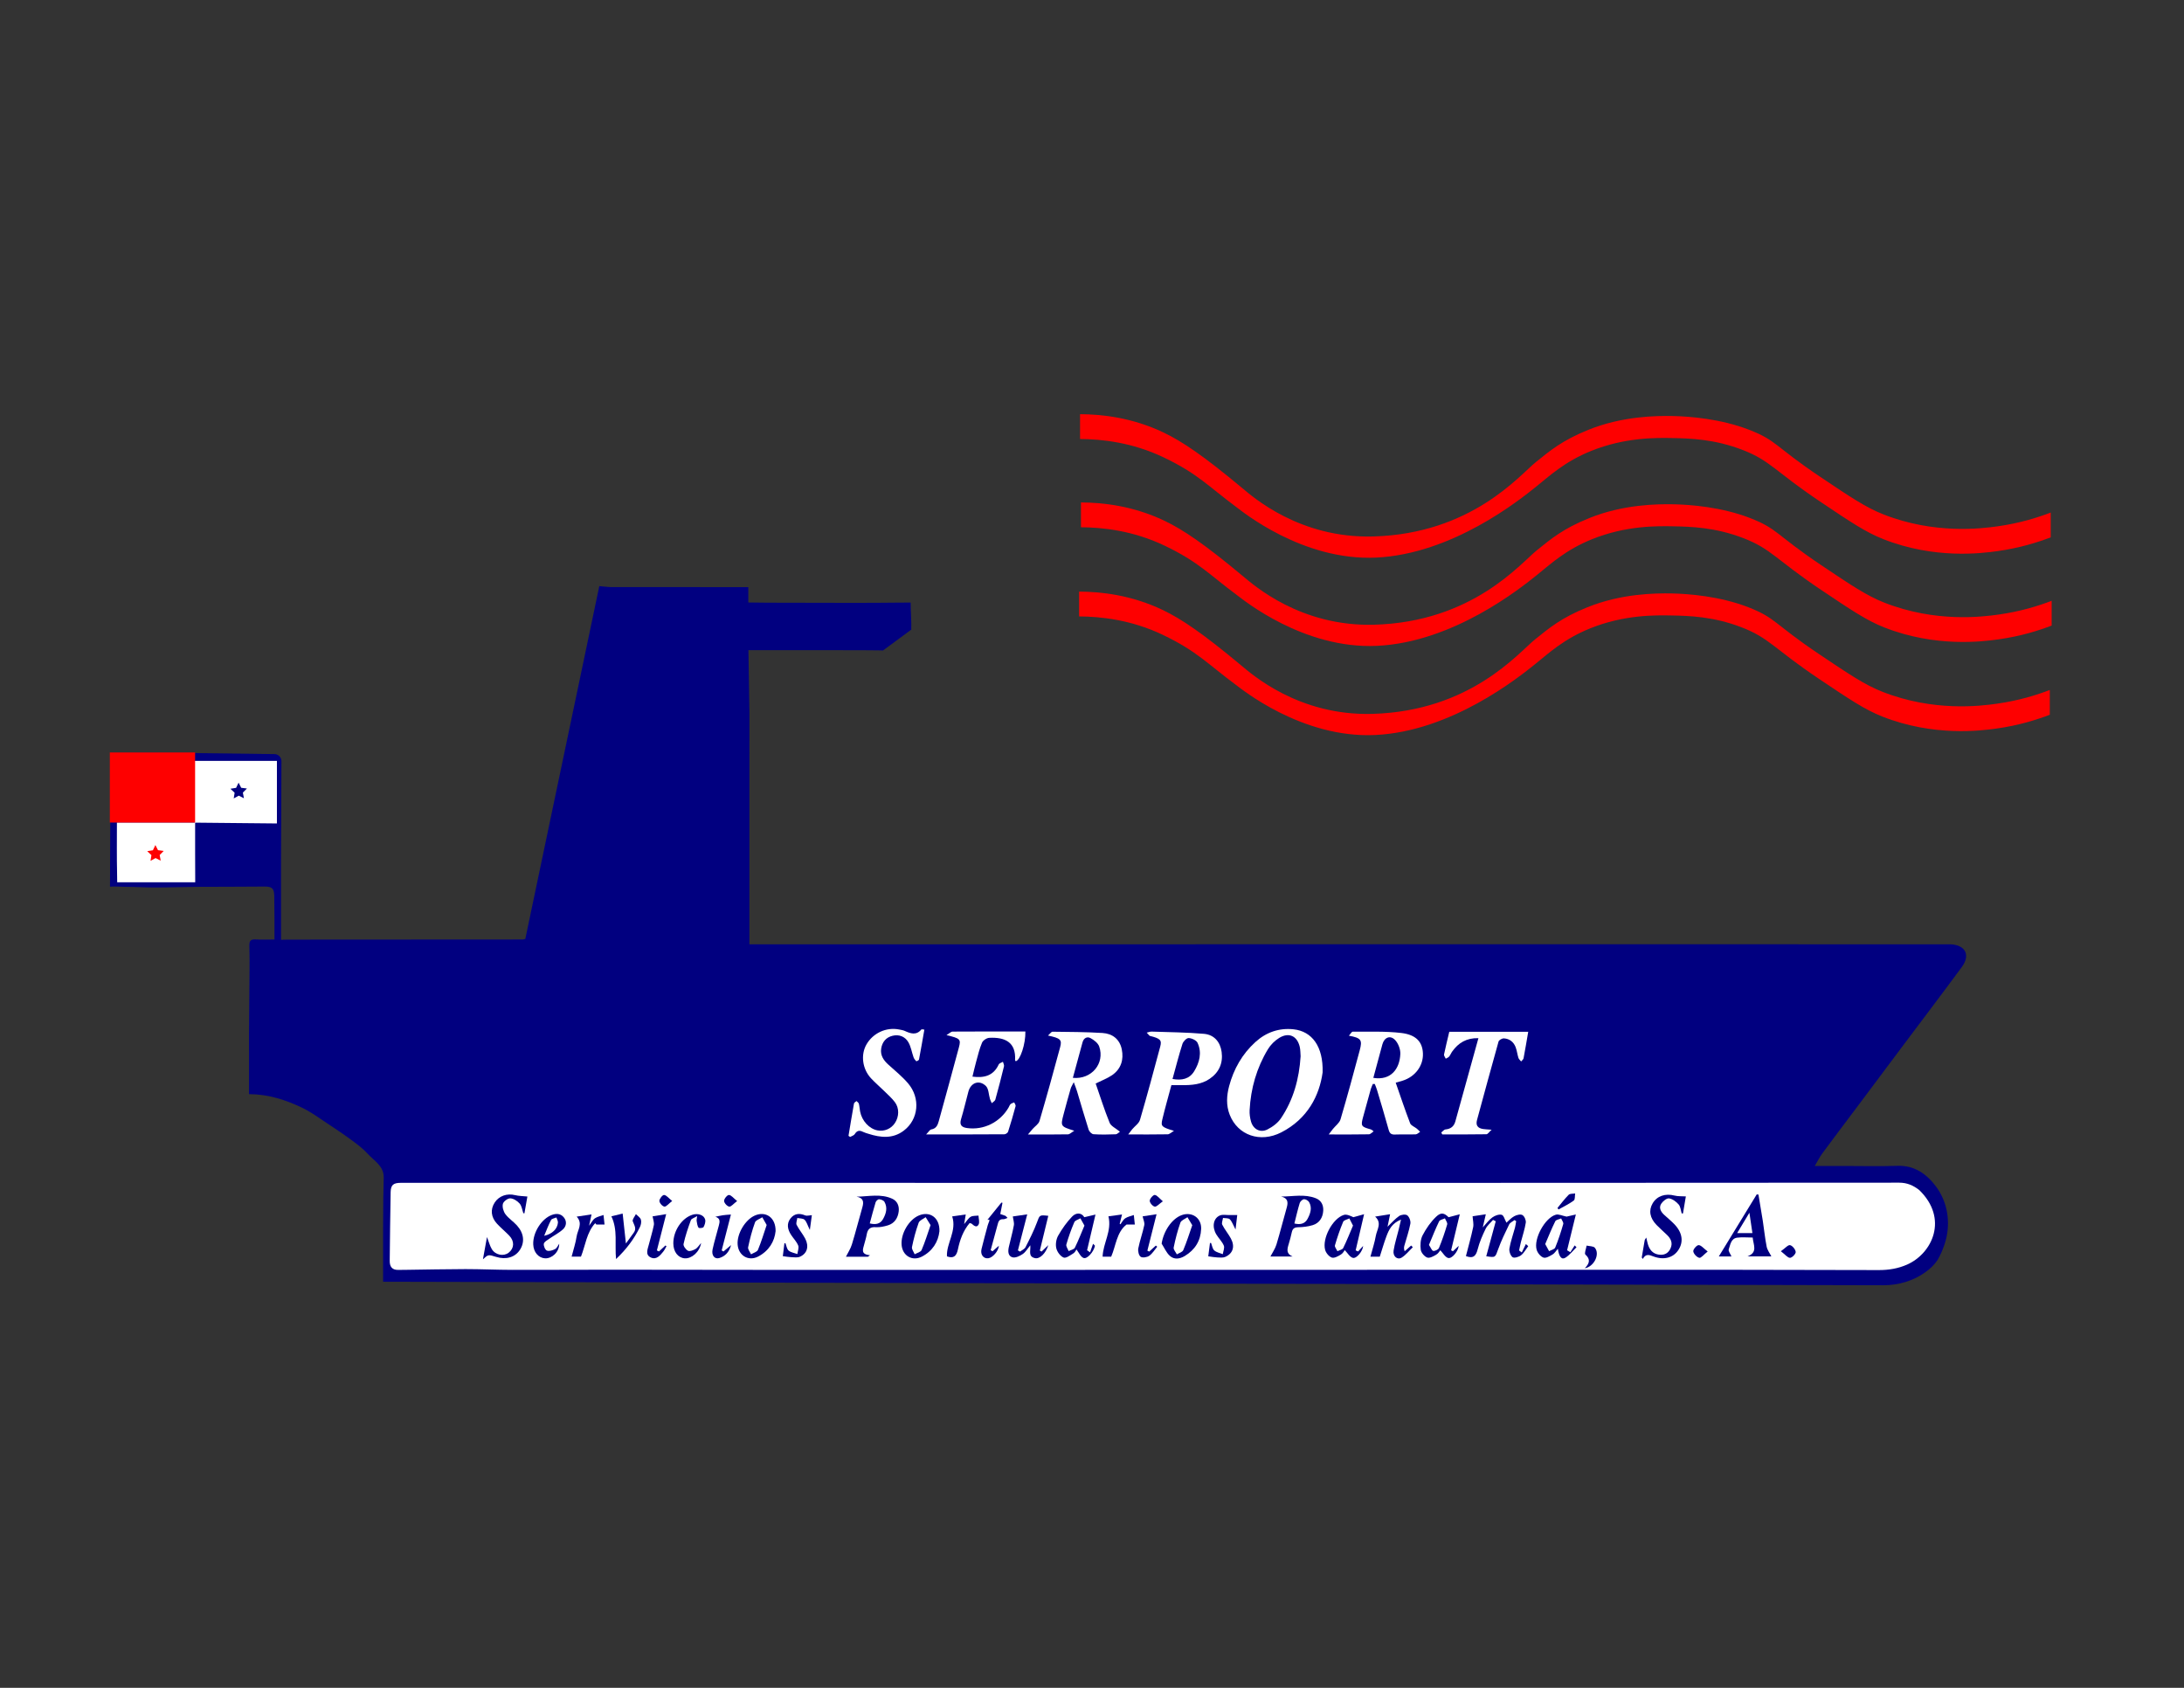 <svg xmlns="http://www.w3.org/2000/svg" xmlns:xlink="http://www.w3.org/1999/xlink" id="Capa_1" x="0px" y="0px" viewBox="0 0 792 612" style="enable-background:new 0 0 792 612;" xml:space="preserve"><rect x="0" y="0" width="792" height="612" fill="#333333" stroke="none"/><style type="text/css">	.st0{fill:#010080;}	.st1{fill:#FFFFFF;}	.st2{fill:#FE0000;}</style><path class="st0" d="M646.62,466.19 M99.46,273.43c1.43-0.03,2.61,1.13,2.6,2.56l-0.15,37.73v27.04l2.03-0.06 c28.58-0.03,57.17-0.03,85.75-0.05c0.15,0,0.3-0.08,0.81-0.22c8.95-42.68,17.94-85.52,26.83-127.91c1.71,0.14,3.1,0.35,4.49,0.35 c15.59,0.02,31.18,0.01,46.77,0.01c0.93,0,1.87,0,2.78,0v5.57l6.96,0.08l24.52,0.05c5.42,0.05,10.84-0.01,16.26-0.02 c3.93-0.01,6.72-0.08,11.13-0.08c0,3.21,0.33,6.75,0.22,9.81l-10.26,7.58c0.19-0.19-41.39-0.12-41.39-0.12h-7.4l0.36,22.47 c-0.01,27.09-0.01,54.18-0.01,81.26c0,0.85,0,1.71,0,2.91c4.27,0,8.33,0,12.39,0c25.98,0,51.97,0,77.95,0 c80.64-0.01,161.27-0.02,241.91-0.02c34.1,0,68.19,0.02,102.29,0.03c0.47,0,0.95-0.03,1.42,0.01c5.15,0.43,6.83,4,3.69,8.25 c-7.27,9.86-14.67,19.61-22.02,29.41c-5.47,7.3-10.93,14.6-16.39,21.9c-4.05,5.41-8.15,10.8-12.16,16.24 c-0.98,1.33-1.72,2.85-2.74,4.56c3.73,0,7.32,0,10.9,0c6.38,0,12.76,0.16,19.13-0.05c6.25-0.2,10.63,3.05,14,7.59 c0.23,0.31,0.45,0.62,0.66,0.94c3.85,5.86,4.61,13.25,2.38,19.89c-0.65,1.95-1.48,3.93-2.54,5.73c-1.19,1.75-2.65,3.14-4.28,4.32 c-4.45,3.25-9.9,4.84-15.41,4.83l-544.01-1.27c0-3.28,0-6.45,0-9.62c0-3.51-0.01-7.03,0-10.54c0.01-3.43,0.03-6.87,0.07-10.3 c0.03-2.47,0.14-4.93,0.15-7.4c0.02-4.19-3.55-6.03-5.87-8.6c-1.66-1.83-3.69-3.35-5.7-4.83c-2.97-2.19-6.03-4.25-9.11-6.27 c-2.92-1.92-5.76-4.04-8.9-5.53c-5.86-2.79-11.98-4.88-19.26-4.94c0-3.35,0-6.39,0-9.42c0-4.14-0.03-8.27-0.01-12.41 c0.02-4.93,0.09-9.85,0.12-14.78c0.03-5.71,0.17-11.43,0.01-17.14c-0.06-2.01,0.59-2.45,2.38-2.34c2.1,0.13,4.22,0.03,6.72,0.03 c0-2.8,0.01-5.32,0-7.84c-0.01-2.67-0.03-5.33-0.07-8c-0.05-2.76-0.91-3.39-3.57-3.36c-8.16,0.1-16.32,0.04-24.48,0.1 c-4.99,0.03-9.98,0.23-14.96,0.23c-3.75,0-7.49-0.23-11.24-0.24c-1.62-0.01-3.45-0.21-5.32-0.05l0.22-48.51c1.02,0,1.85,0,2.69,0 c8.03,0,16.06-0.05,24.1,0.02C77.76,273.12,88.61,273.28,99.46,273.43L99.46,273.43z"></path><path class="st1" d="M417.75,428.9c90.33,0,180.65,0.01,270.98-0.07c2.92,0,5.13,1.03,7.24,2.66c10.69,10.34,4.8,22.98-4.39,27.04 c-3.25,1.43-6.64,2-10.24,1.99c-34.18-0.1-68.35-0.12-102.53-0.11c-95.84,0.01-191.68,0.05-287.51,0.06 c-23.23,0-46.46-0.07-69.68-0.08c-11.96-0.01-23.93,0.09-35.89,0.06c-5.64-0.01-11.28-0.28-16.92-0.28 c-7.28,0.01-14.56,0.18-21.84,0.27c-0.79,0.01-1.58-0.01-2.36,0.02c-2.3,0.1-3.31-1.03-3.28-3.28c0.11-8.31,0.16-16.63,0.33-24.94 c0.03-1.3,0.28-2.13,0.86-2.65c0.59-0.52,1.51-0.7,2.88-0.7c23.23,0,46.46,0,69.69,0C282.64,428.9,350.19,428.9,417.75,428.9z"></path><path class="st1" d="M70.76,298.29c0,3.83,0,7.42,0,11c0,2.91,0.01,5.82,0.03,8.73v1.89H42.5l-0.04-3.14 c-0.14-6.21-0.06-12-0.06-18.54c9.2,0,18.69,0,28.17,0c0-7.43,0-14.95,0-22.33h29.85v22.68L70.76,298.29z"></path><g>	<path class="st1" d="M497.85,393.03c-0.25,0.61-0.56,1.2-0.74,1.83c-0.96,3.41-1.89,6.82-2.82,10.23  c-0.85,3.11-0.66,3.44,2.43,4.31c0.36,0.1,0.74,0.17,1.4,0.83c-0.57,0.37-1.13,1.04-1.7,1.06c-4.63,0.09-9.26,0.05-14.58,0.05  c0.75-0.97,1.14-1.5,1.54-2c0.94-1.16,2.36-2.17,2.75-3.49c2.45-8.29,4.71-16.64,6.95-24.99c1.03-3.82,0.53-4.5-3.92-5.33  c0.6-0.64,1-1.45,1.4-1.45c5.88,0.05,11.8-0.22,17.61,0.47c5.44,0.64,7.69,3.32,7.84,7.44c0.16,4.45-2.79,8.41-7.35,9.85  c-0.74,0.23-1.48,0.43-2.52,0.73c1.75,5.01,3.38,9.91,5.23,14.72c0.32,0.84,1.62,1.29,2.44,1.96c0.42,0.34,0.79,0.75,1.18,1.14  c-0.53,0.32-1.05,0.89-1.59,0.91c-2.52,0.1-5.04-0.02-7.55,0.07c-1.34,0.05-1.91-0.41-2.27-1.73c-1.33-4.85-2.8-9.66-4.24-14.49  c-0.21-0.72-0.52-1.4-0.79-2.1C498.33,393.03,498.09,393.03,497.85,393.03z M498.02,390.83c6.49,1.05,9.58-3.39,9.79-8.67  c0.07-1.67-0.71-3.76-1.83-4.99c-1.76-1.94-3.96-1.08-4.67,1.49C500.2,382.65,499.14,386.65,498.02,390.83z"></path>	<path class="st1" d="M397.33,392.87c1.62,4.65,3.14,9.53,5.06,14.24c0.5,1.23,2.2,1.96,3.74,3.24c-0.41,0.26-0.97,0.91-1.55,0.93  c-2.67,0.11-5.36,0.16-8.02-0.02c-0.64-0.04-1.54-0.93-1.76-1.6c-1.49-4.64-2.83-9.33-4.23-13.99c-0.26-0.88-0.62-1.73-1.18-3.27  c-0.58,1.17-0.95,1.7-1.12,2.3c-0.89,3.1-1.75,6.2-2.57,9.32c-1.15,4.39-1.13,4.4,3.87,5.98c-1.07,0.64-1.66,1.29-2.27,1.3  c-4.56,0.09-9.12,0.05-14.53,0.05c0.84-0.98,1.27-1.51,1.71-2.01c0.85-0.96,2.16-1.77,2.48-2.88c2.61-8.89,5.09-17.83,7.49-26.78  c0.73-2.71,0.08-3.24-4.41-4.2c0.71-0.62,1.19-1.39,1.65-1.39c6.04,0.07,12.09,0.09,18.11,0.46c3.59,0.22,6.24,2.21,7,5.93  c0.77,3.78-0.27,7.1-3.5,9.36C401.54,391.04,399.46,391.81,397.33,392.87z M389.06,390.82c6.79,0.67,11.68-5.25,9.55-11.37  c-0.44-1.25-1.91-2.38-3.17-3.05c-1.23-0.65-2.45-0.01-2.87,1.53C391.41,382.17,390.26,386.4,389.06,390.82z"></path>	<path class="st1" d="M479.63,388.84c-1.14,8.33-5.39,16.83-14.99,21.75c-7.66,3.92-15.77,1.04-18.69-6.35  c-1.36-3.43-1.14-6.98-0.22-10.43c1.66-6.2,4.75-11.64,9.53-15.98c3.91-3.55,8.61-5.18,13.85-4.61  C475.78,373.95,479.89,379.41,479.63,388.84z M471.65,383.01c-0.09-1.09-0.05-2.3-0.31-3.43c-0.93-3.97-3.96-5.38-7.45-3.24  c-1.61,0.99-3.11,2.48-4.09,4.1c-4.09,6.77-6.23,14.2-6.64,22.09c-0.07,1.38,0.13,2.84,0.52,4.17c0.8,2.75,3.33,4.13,5.88,2.86  c1.88-0.93,3.81-2.36,4.96-4.07C469.06,398.75,471.13,391.16,471.65,383.01z"></path>	<path class="st1" d="M335.85,411.33c0.93-0.94,1.33-1.71,1.85-1.8c1.72-0.29,2.31-1.46,2.7-2.89c2.45-8.93,4.93-17.86,7.32-26.81  c0.81-3.04,0.5-3.31-4.49-4.5c1.08-0.65,1.64-1.28,2.21-1.28c8.8-0.06,17.6-0.04,26.4-0.04c0.11,4.47-1.88,10.51-3.5,10.78  c-0.08-0.13-0.24-0.26-0.24-0.38c0.4-6.56-3.71-8.4-9.37-8.1c-0.93,0.05-2.26,0.93-2.61,1.77c-0.95,2.22-1.5,4.62-2.15,6.96  c-0.48,1.73-0.87,3.49-1.32,5.34c4.25,0.55,7.61-0.29,9.52-4.41c0.21-0.46,1-0.65,1.53-0.97c0.14,0.55,0.5,1.15,0.38,1.64  c-0.98,4.05-2.02,8.08-3.14,12.09c-0.14,0.5-0.84,0.85-1.29,1.27c-0.22-0.51-0.5-1.01-0.66-1.54c-0.48-1.58-0.44-3.67-1.47-4.68  c-2.41-2.36-5.47-1.23-6.34,2.01c-0.9,3.34-1.67,6.71-2.67,10.02c-0.65,2.14,0.28,2.94,2.15,3.21c6.04,0.86,12-2.09,15.1-7.46  c0.24-0.41,0.38-0.91,0.71-1.21c0.35-0.31,0.87-0.43,1.32-0.63c0.18,0.46,0.61,0.98,0.5,1.36c-0.84,3.11-1.73,6.21-2.72,9.27  c-0.14,0.43-0.89,0.93-1.35,0.93C355.03,411.35,345.84,411.33,335.85,411.33z"></path>	<path class="st1" d="M415.84,374.43c0.6-0.13,1.2-0.4,1.8-0.38c6.33,0.22,12.67,0.26,18.98,0.81c3.68,0.32,5.9,2.95,6.39,6.58  c0.55,4.06-0.93,7.44-4.39,9.76c-2.99,2.02-6.43,2.29-9.92,2.27c-1.25-0.01-2.5,0-3.91,0c-1.12,4.2-2.3,8.27-3.28,12.4  c-0.6,2.55-0.27,2.8,4.22,4.18c-1.06,0.6-1.66,1.23-2.26,1.24c-4.55,0.08-9.11,0.05-14.34,0.05c0.69-0.89,1.05-1.4,1.44-1.87  c0.96-1.14,2.45-2.12,2.83-3.42c2.58-8.81,4.97-17.68,7.34-26.55c0.64-2.41,0.01-2.95-3.85-3.92  C416.54,375.19,416.19,374.81,415.84,374.43z M425.2,391.23c3.37,0.62,6.15,0,7.85-2.79c1.94-3.18,2.88-6.74,1.23-10.31  c-0.43-0.93-2.1-1.69-3.23-1.74c-0.74-0.03-1.96,1.21-2.25,2.12C427.49,382.61,426.43,386.78,425.2,391.23z"></path>	<path class="st1" d="M335.21,373.33c-0.64,3.66-1.26,7.27-1.95,10.87c-0.05,0.27-0.91,0.66-0.99,0.59c-0.4-0.4-0.79-0.89-0.98-1.42  c-0.65-1.82-0.93-3.85-1.89-5.48c-1.2-2.04-3.34-2.91-5.72-2.33c-2.37,0.57-3.76,2.26-4.13,4.65c-0.37,2.42,0.83,4.21,2.55,5.77  c2.44,2.22,5.04,4.31,7.18,6.81c4.6,5.37,3.84,13.12-1.55,17.18c-3.98,3.01-8.38,2.55-12.81,1.13c-0.67-0.21-1.36-0.4-1.99-0.71  c-1.28-0.65-2.18-0.45-2.97,0.83c-0.31,0.5-1.1,0.69-1.68,1.03c-0.19-0.14-0.39-0.27-0.58-0.41c0.65-3.91,1.29-7.83,1.99-11.73  c0.06-0.34,0.6-0.59,0.92-0.88c0.29,0.32,0.74,0.59,0.84,0.96c0.24,0.91,0.27,1.87,0.45,2.79c0.66,3.45,3.3,6.32,6.33,6.89  c2.48,0.47,4.95-0.59,6.33-2.71c1.5-2.28,1.59-5.39-0.05-7.54c-1.13-1.49-2.57-2.75-3.91-4.07c-1.57-1.55-3.26-2.97-4.75-4.58  c-3.14-3.4-3.78-8.51-1.65-12.24c2.37-4.15,7.17-6.37,11.83-5.45c0.69,0.14,1.41,0.23,2.04,0.51c2.14,0.97,4.21,1.72,6.07-0.53  C334.24,373.16,334.59,373.28,335.21,373.33z"></path>	<path class="st1" d="M525.56,374.13c9.59,0,19.01,0,28.63,0c-0.57,3.3-1.09,6.46-1.69,9.6c-0.08,0.42-0.58,0.77-0.88,1.15  c-0.34-0.43-0.82-0.81-0.98-1.3c-0.4-1.26-0.54-2.61-1-3.85c-0.72-1.92-2.22-3.1-4.26-3.22c-0.65-0.04-1.79,0.6-1.95,1.15  c-2.67,9.45-5.2,18.94-7.8,28.41c-0.55,2.01,0.27,3,2.17,3.3c0.77,0.12,1.55,0.14,3.12,0.26c-0.9,0.8-1.39,1.63-1.89,1.64  c-5.33,0.09-10.67,0.06-16,0.06c-0.12-0.23-0.25-0.46-0.38-0.69c0.51-0.39,1-1.06,1.54-1.11c1.9-0.17,3.08-1.13,3.57-2.9  c2.78-9.98,5.54-19.97,8.37-30.2c-4.3-0.11-7.26,1.68-9.52,4.86c-0.41,0.57-0.66,1.27-1.1,1.81c-0.29,0.35-0.8,0.53-1.22,0.78  c-0.22-0.51-0.72-1.08-0.63-1.53C524.21,379.66,524.89,377,525.56,374.13z"></path></g><g>	<g>		<path class="st0" d="M549.21,442.39c-0.66,0.53-1.61,0.92-1.94,1.6c-1.44,2.94-2.87,5.9-3.98,8.97c-1.09,3.01-0.92,3.07-4.32,2.55   c1.15-4.24,2.3-8.46,3.45-12.69c-0.33-0.16-0.66-0.33-0.99-0.49c-0.91,1.06-2.09,2-2.68,3.22c-1.16,2.39-2.24,4.87-2.89,7.43   c-0.6,2.37-1.54,3.5-4.26,2.47c0.87-3.41,1.87-6.91,2.62-10.47c0.25-1.19-0.11-2.51-0.2-3.97c1.06-0.16,2.81-0.42,4.79-0.72   c-0.36,1.54-0.69,2.96-1.1,4.76c1.32-1.42,2.25-2.75,3.5-3.64c0.92-0.66,2.38-1.19,3.37-0.93c0.73,0.19,1.1,1.76,1.72,2.86   c0.74-0.64,1.66-1.71,2.81-2.34c0.85-0.47,2.26-0.83,2.97-0.43c0.73,0.41,1.36,1.87,1.23,2.74c-0.36,2.39-1.17,4.71-1.77,7.06   c-0.26,1-0.44,2.03-0.66,3.04c0.32,0.24,0.64,0.48,0.97,0.72c0.5-1.01,0.99-2.03,1.49-3.04c0.28,0.25,0.57,0.5,0.85,0.76   c-0.85,1.13-1.53,2.47-2.61,3.31c-0.79,0.62-2.49,1.11-3.07,0.69c-0.77-0.57-1.31-2.16-1.14-3.17c0.43-2.54,1.34-5,2.01-7.5   c0.21-0.78,0.3-1.6,0.44-2.4C549.6,442.65,549.4,442.52,549.21,442.39z"></path>		<path class="st0" d="M314.74,455.68c-2.78,0-5.56,0-7.97,0c0.73-1.47,1.68-2.89,2.16-4.47c1.36-4.42,2.48-8.92,3.77-13.36   c0.58-1.98,0.52-3.48-2.09-3.94c4.44-0.07,8.82-1.17,12.99,0.76c1.82,0.84,2.53,2.64,2.31,4.54c-0.28,2.4-1.48,4.36-3.94,5.1   c-1.41,0.42-2.94,0.76-4.38,0.66c-2.12-0.15-2.96,0.77-3.29,2.67c-0.21,1.23-0.62,2.43-0.93,3.65c-0.44,1.69-1.33,3.53,2.12,3.85   C315.24,455.32,314.99,455.5,314.74,455.68z M315.41,443.6c2.23,0.55,3.84,0.15,4.81-1.57c1.11-1.96,1.72-4.11,0.52-6.24   c-0.3-0.54-1.25-0.9-1.94-0.95c-0.41-0.03-1.12,0.63-1.27,1.11C316.77,438.4,316.15,440.89,315.41,443.6z"></path>		<path class="st0" d="M468.75,455.61c-2.8,0-5.59,0-8.05,0c0.74-1.44,1.71-2.81,2.18-4.34c1.35-4.43,2.45-8.93,3.73-13.38   c0.56-1.96,0.47-3.44-2.02-4.03c4.28,0,8.5-1.01,12.6,0.63c2.02,0.81,2.79,2.56,2.66,4.56c-0.16,2.44-1.38,4.44-3.81,5.18   c-1.7,0.52-3.53,0.73-5.31,0.76c-1.37,0.03-1.99,0.54-2.27,1.78c-0.33,1.46-0.68,2.91-1.13,4.33   C466.76,452.93,466.35,454.62,468.75,455.61z M469.39,443.63c2.23,0.53,3.83,0.07,4.77-1.67c1.02-1.9,1.75-3.96,0.59-6.05   c-0.31-0.56-1.25-1.12-1.87-1.08c-0.56,0.04-1.36,0.79-1.55,1.38C470.59,438.61,470.05,441.06,469.39,443.63z"></path>		<path class="st0" d="M635.59,448.72c-2.02,0-3.85-0.19-5.62,0.05c-2.29,0.31-2.47,2.58-3.06,4.22c-0.23,0.64,0.6,1.66,0.98,2.58   c-1.4,0-3.25,0-4.58,0c4.51-7.37,9.13-14.92,13.74-22.48c0.21,0.02,0.42,0.04,0.63,0.05c0.53,3.18,1.08,6.36,1.58,9.55   c0.48,3.1,0.78,6.24,1.39,9.32c0.24,1.23,1.1,2.33,1.7,3.54c-2.42,0-5.32,0-8.61,0C637.55,454.06,635.81,451.4,635.59,448.72z    M635.49,447.1c-0.36-2.42-0.67-4.54-1.09-7.37c-1.67,2.77-2.98,4.94-4.44,7.37C632.1,447.1,633.64,447.1,635.49,447.1z"></path>		<path class="st0" d="M595.36,455.96c0.35-2.07,0.69-4.15,1.06-6.22c0.05-0.28,0.29-0.53,0.57-1.02c0.31,1.2,0.46,2.2,0.83,3.12   c0.76,1.9,2.14,3.03,4.29,3.13c1.82,0.08,3-0.8,3.7-2.36c0.87-1.94,0.09-3.51-1.32-4.86c-1.24-1.2-2.55-2.34-3.75-3.57   c-2.48-2.55-2.94-5.3-1.42-7.87c1.59-2.69,4.6-3.66,7.96-2.8c1.25,0.32,2.61,0.2,4.07,0.3c-0.3,1.79-0.67,3.98-1.04,6.17   c-0.15,0-0.31,0.01-0.46,0.01c-0.35-1.11-0.42-2.47-1.12-3.27c-0.88-1.01-2.23-2.02-3.48-2.19c-0.86-0.11-2.22,1.01-2.82,1.92   c-0.95,1.45-0.19,2.87,0.99,3.98c1.26,1.18,2.62,2.26,3.81,3.51c2.91,3.06,3.36,6.42,1.35,9.39c-1.86,2.75-5.24,3.66-9.01,2.24   c-1.48-0.56-2.78-1.09-3.82,0.92C595.62,456.29,595.49,456.12,595.36,455.96z"></path>		<g>			<path class="st0" d="M175.13,456.62c0.53-2.92,0.96-5.24,1.47-8.08c0.71,1.83,1.04,3.2,1.73,4.35c1.3,2.2,4.3,2.76,6.14,1.32    c2.03-1.59,2.16-4.14,0.21-6.17c-1.42-1.47-3-2.78-4.4-4.27c-2.25-2.41-2.52-5.21-0.89-7.73c1.58-2.44,4.47-3.41,7.41-2.69    c1.39,0.34,2.86,0.33,4.45,0.5c-0.3,1.72-0.68,3.9-1.07,6.08c-0.13-0.01-0.27-0.02-0.4-0.03c-0.42-1.19-0.57-2.62-1.34-3.5    c-0.83-0.95-2.22-1.84-3.4-1.89c-0.91-0.04-2.47,1.13-2.68,2.02c-0.27,1.13,0.2,2.76,0.93,3.74c1.16,1.55,2.9,2.64,4.2,4.1    c2.54,2.84,2.85,6.09,1.03,8.85c-1.76,2.67-5,3.63-8.56,2.53C177.04,454.85,177.04,454.85,175.13,456.62z"></path>		</g>		<path class="st0" d="M367.28,441.08c1.22-0.18,3.06-0.44,5.23-0.76c-1.14,4.42-2.26,8.75-3.38,13.07   c0.26,0.15,0.53,0.29,0.79,0.44c0.67-0.53,1.62-0.92,1.97-1.61c1.49-2.92,2.98-5.86,4.13-8.92c1.03-2.75,0.83-2.82,4.13-2.45   c-1.03,4.22-2.05,8.41-3.07,12.6c0.21,0.12,0.43,0.24,0.64,0.36c0.75-0.71,1.5-1.43,2.45-2.34c-0.93,2.99-3.08,5.08-4.79,4.73   c-2.7-0.55-1.53-2.79-1.76-4.67c-0.99,1.2-1.67,2.44-2.72,3.16c-1.06,0.72-2.62,1.48-3.7,1.21c-1.71-0.43-1.7-2.25-1.35-3.79   c0.58-2.61,1.34-5.18,1.81-7.81C367.84,443.34,367.44,442.26,367.28,441.08z"></path>		<path class="st0" d="M498.67,441.13c1.73-0.27,3.46-0.55,5.43-0.86c-0.32,1.58-0.61,2.99-0.93,4.54c1.49-1.42,2.71-2.86,4.22-3.9   c0.74-0.51,2.36-0.7,2.95-0.23c0.74,0.59,1.29,2.08,1.11,3.03c-0.5,2.69-1.43,5.3-2.17,7.95c-0.16,0.56-0.23,1.15,0.11,2.04   c0.78-0.69,1.57-1.38,2.35-2.08c0.2,0.21,0.4,0.41,0.6,0.62c-1.33,1.27-2.5,2.8-4.03,3.75c-1.58,0.98-3.27-0.46-2.94-2.55   c0.41-2.55,1.21-5.03,1.83-7.54c0.25-1.03,0.48-2.06,0.86-3.68c-3.29,1.3-4.39,3.66-5.3,6.09c-0.9,2.41-1.61,4.9-2.4,7.35   c-1.08,0-2.08,0-3.39,0c0.7-2.64,1.53-5.08,1.96-7.59C499.33,445.84,501.25,443.44,498.67,441.13z"></path>		<path class="st0" d="M569.46,454.05c0.53-0.82,1.06-1.65,1.58-2.47c0.22,0.22,0.44,0.45,0.66,0.67c-1.32,1.28-2.48,2.81-4,3.77   c-1.37,0.87-2.34-0.26-2.76-3.23c-0.71,0.8-1.19,1.65-1.91,2.07c-1.02,0.59-2.41,1.44-3.29,1.14c-1.05-0.35-2.14-1.67-2.48-2.8   c-1.21-3.96,3-11.67,6.96-12.76c1.04-0.28,2.34,0.4,3.87,0.7c0.6-0.14,1.74-0.4,3.37-0.77c-1.15,4.71-2.16,8.84-3.17,12.96   C568.68,453.57,569.07,453.81,569.46,454.05z M560.35,451.09c0.6,1.1,1.01,1.84,1.41,2.58c0.77-0.43,1.97-0.68,2.22-1.31   c1.14-2.78,2.08-5.65,2.91-8.54c0.16-0.56-0.49-1.35-0.76-2.03c-0.73,0.33-1.85,0.47-2.13,1.03   C562.67,445.5,561.55,448.3,560.35,451.09z"></path>		<path class="st0" d="M522.31,453.33c-0.23,0.26-0.71,1.15-1.46,1.59c-1,0.59-2.42,1.38-3.28,1.06c-1.03-0.38-2.2-1.76-2.35-2.84   c-0.23-1.7-0.11-3.74,0.67-5.23c1.27-2.44,2.91-4.82,4.89-6.72c1.81-1.75,3-1.35,4.53,0.17c1.28-0.34,2.36-0.62,4.06-1.07   c-1.14,4.75-2.14,8.91-3.14,13.07c0.22,0.11,0.44,0.22,0.66,0.33c0.69-0.64,1.38-1.29,2.1-1.96c-0.19,1.98-2.48,4.82-3.89,4.39   C524.03,455.78,523.29,454.36,522.31,453.33z M518.19,451.4c0.69,1.01,1.06,2.11,1.57,2.17c0.66,0.08,1.82-0.49,2.06-1.07   c1.15-2.78,2.14-5.64,2.98-8.53c0.18-0.61-0.52-1.47-0.81-2.21c-0.72,0.35-1.83,0.52-2.11,1.08   C520.54,445.62,519.41,448.5,518.19,451.4z"></path>		<path class="st0" d="M492.52,453.77c0.61-0.68,1.22-1.36,1.8-2c-0.05,1.7-2.33,4.71-3.74,4.32c-1.12-0.31-1.92-1.79-2.92-2.81   c-0.2,0.24-0.65,1.16-1.39,1.6c-1,0.61-2.41,1.41-3.3,1.11c-1.03-0.35-2.13-1.69-2.43-2.81c-1.12-4.16,2.7-11.34,6.75-12.65   c1.06-0.34,2.45,0.33,3.49,0.82c1.13-0.31,2.25-0.62,3.89-1.08c-1.11,4.74-2.09,8.92-3.06,13.11   C491.91,453.51,492.21,453.64,492.52,453.77z M490.65,444.39c-0.6-1.17-0.96-1.89-1.33-2.6c-0.77,0.4-1.98,0.61-2.24,1.23   c-1.17,2.78-2.14,5.64-2.98,8.53c-0.17,0.58,0.58,1.41,0.9,2.13c0.72-0.37,1.8-0.56,2.09-1.14   C488.41,449.86,489.51,447.06,490.65,444.39z"></path>		<path class="st0" d="M393.21,441.35c1.55-0.36,2.66-0.62,4.05-0.95c-1.09,4.62-2.06,8.77-3.04,12.92   c0.36,0.26,0.71,0.51,1.07,0.77c0.37-1.03,0.74-2.06,1.1-3.1c0.23,0.23,0.46,0.46,0.69,0.7c-0.45,2.23-2.88,5.01-4.2,4.42   c-1.06-0.47-1.66-1.96-2.51-3.07c-0.18,0.25-0.52,1.05-1.12,1.42c-1.13,0.7-2.7,1.87-3.55,1.52c-1.19-0.49-2.35-2.07-2.65-3.39   c-0.33-1.4-0.04-3.27,0.67-4.53c1.4-2.47,3.08-4.87,5.04-6.91C390.21,439.62,392.17,439.62,393.21,441.35z M393.26,444.39   c-0.65-1.16-1.06-1.9-1.48-2.64c-0.75,0.46-1.91,0.74-2.19,1.4c-1.14,2.63-2.1,5.34-2.89,8.09c-0.19,0.67,0.53,1.6,0.83,2.41   c0.77-0.4,1.93-0.61,2.25-1.23C391.07,449.8,392.12,447.06,393.26,444.39z"></path>		<path class="st0" d="M421.25,450.93c0.72-4.6,3.74-9.07,7.32-10.35c3.72-1.33,7.17,1.06,7.01,5.02c-0.18,4.31-2.23,7.59-5.95,9.82   c-1.85,1.11-3.87,1.37-5.45-0.1C422.93,454.15,422.21,452.41,421.25,450.93z M432.36,444.25c-0.64-1.06-1.19-1.98-1.74-2.9   c-0.88,0.64-2.26,1.11-2.56,1.96c-1.04,2.93-1.82,5.98-2.44,9.03c-0.15,0.72,0.74,1.65,1.15,2.49c0.8-0.5,2.03-0.83,2.33-1.55   C430.32,450.42,431.25,447.44,432.36,444.25z"></path>		<path class="st0" d="M340.67,446.44c-0.42,3.8-2.46,7.19-6.38,9.21c-3.47,1.78-6.98-0.32-7.33-4.19   c-0.37-4.11,2.62-9.23,6.29-10.75C337.25,439.05,340.83,441.53,340.67,446.44z M337.46,444.21c-0.66-1.06-1.22-1.97-1.78-2.87   c-0.88,0.66-2.23,1.16-2.54,2.02c-1.03,2.85-1.81,5.82-2.42,8.8c-0.16,0.78,0.62,1.75,0.97,2.63c0.87-0.5,2.2-0.8,2.52-1.54   C335.44,450.4,336.35,447.4,337.46,444.21z"></path>		<path class="st0" d="M281.26,446.4c-0.39,3.74-2.4,7.15-6.3,9.2c-3.51,1.85-7.12-0.3-7.46-4.26c-0.34-3.89,2.68-9.04,6.22-10.59   C277.68,439.01,281.34,441.44,281.26,446.4z M278.02,444.17c-0.58-1.02-1.08-1.9-1.58-2.79c-0.91,0.6-2.34,1.01-2.64,1.83   c-1.07,2.93-1.86,5.97-2.5,9.02c-0.16,0.75,0.67,1.72,1.05,2.58c0.86-0.53,2.19-0.86,2.51-1.62   C276.06,450.33,276.95,447.32,278.02,444.17z"></path>		<path class="st0" d="M202.79,450.96c0.04,3.04-2.67,5.43-5.13,5.3c-2.39-0.13-4.18-2.23-4.29-5.04c-0.17-4.33,3.04-9.35,6.77-10.7   c1.64-0.59,3.15-0.5,4.29,0.85c1.2,1.42,0.98,3.18-0.2,4.3c-1.48,1.4-3.4,2.33-5.09,3.52c-0.74,0.52-1.83,1.12-1.93,1.81   c-0.12,0.79,0.49,2.22,1.12,2.46c0.83,0.31,2.09-0.09,2.98-0.56C201.96,452.56,202.31,451.63,202.79,450.96z M197.34,448.09   c2.95-0.65,4.78-2.47,4.99-4.78c0.05-0.6-0.36-1.24-0.56-1.86c-0.66,0.29-1.66,0.41-1.93,0.91   C198.91,444.1,198.23,445.99,197.34,448.09z"></path>		<path class="st0" d="M254.25,450.7c-0.55,3.29-3.45,5.73-5.94,5.56c-2.43-0.17-4.12-2.38-4.14-5.39   c-0.02-4.62,3.09-9.24,7.03-10.44c1.94-0.59,4.1,0.13,4.52,1.78c0.21,0.83-0.16,1.94-0.6,2.74c-0.18,0.33-1.65,0.45-1.82,0.19   c-0.44-0.68-0.52-1.6-0.67-2.44c-0.06-0.34,0.06-0.72,0.18-1.75c-1.07,0.66-2.07,0.92-2.27,1.47c-1.04,2.83-2.02,5.71-2.66,8.64   c-0.16,0.71,0.84,2.08,1.64,2.47c0.66,0.32,1.9-0.21,2.72-0.66C252.91,452.5,253.36,451.7,254.25,450.7z"></path>		<path class="st0" d="M351.63,443.46c-2.36,2.8-3.54,6.13-4.26,9.57c-0.51,2.45-1.58,3.39-3.97,2.52c-0.24-4.8,3.64-9.19,1.9-14.49   c1.2-0.17,2.97-0.42,4.92-0.7c-0.19,1.13-0.35,2.09-0.58,3.49c0.97-1.13,1.52-2.15,2.38-2.65c0.76-0.45,1.87-0.31,2.82-0.43   c0.04,1.09,0.47,2.38,0.04,3.22c-0.67,1.31-1.7,0.44-2.49-0.27C352.29,443.62,352.11,443.62,351.63,443.46z"></path>		<path class="st0" d="M358.06,442.32c1.69-2.09,3.38-4.18,5.08-6.27c0.13,0.03,0.27,0.05,0.4,0.08c-0.26,1.31-0.51,2.61-0.8,4.07   c0.69,0.24,1.3,0.45,1.92,0.67c0.24,0.25,0.47,0.5,0.71,0.75c-0.52,0.16-1.05,0.49-1.56,0.46c-1.51-0.09-1.77,0.93-2.06,2.04   c-0.81,3.07-1.66,6.13-2.5,9.2c0.23,0.13,0.46,0.25,0.69,0.38c0.76-0.67,1.51-1.33,2.3-2.02c-0.15,1.93-2.23,4.35-3.86,4.56   c-1.72,0.22-2.93-1.32-2.45-3.33c0.69-2.9,1.5-5.76,2.26-8.64C358.46,443.17,359.5,441.84,358.06,442.32z"></path>		<path class="st0" d="M215.84,443.51c-3.14,3.42-3.53,8.07-5.16,12.14c-1.08,0-2.08,0-3.39,0c0.66-2.58,1.47-4.96,1.83-7.4   c0.33-2.25,2.37-4.59,0-7.11c1.69-0.25,3.45-0.51,5.39-0.8c-0.28,1.27-0.52,2.36-0.89,4.11c0.96-1.28,1.38-2.22,2.11-2.7   c0.91-0.6,2.08-0.82,3.13-1.2c0.12,1.15,0.24,2.3,0.37,3.45c-0.99,0-1.98,0-2.98,0C216.11,443.83,215.98,443.67,215.84,443.51z"></path>		<path class="st0" d="M401.96,441.03c1.2-0.16,2.95-0.4,4.93-0.67c-0.32,1.26-0.58,2.3-0.85,3.35c0.09,0.07,0.18,0.14,0.27,0.22   c0.56-0.74,0.99-1.69,1.72-2.17c0.91-0.6,2.08-0.82,3.14-1.2c0.12,1.15,0.24,2.3,0.36,3.45c-1,0-2.01,0-3.01,0   c-3.61,2.79-3.81,7.61-5.56,11.65c-1.1,0-2.1,0-3.11,0C400,450.76,403.27,446.35,401.96,441.03z"></path>		<path class="st0" d="M223.4,456.52c-0.52-5.38,0.69-10.53-1.69-15.49c0.87-0.21,2.21-0.54,4.09-1c0.38,3.55,0.75,6.89,1.18,10.85   c1.16-1.61,2-2.78,2.86-3.94c1.11-1.51,0.12-2.71-0.38-4.11c-0.23-0.65,0.72-1.72,1.14-2.6c0.63,0.65,1.57,1.21,1.81,1.99   c0.25,0.8,0.03,1.92-0.36,2.72C229.97,449.21,227.18,452.95,223.4,456.52z"></path>		<path class="st0" d="M438.16,455.53c0.18-1.38,0.4-3.1,0.62-4.83c0.13,0,0.27-0.01,0.4-0.01c0.36,0.92,0.49,2.11,1.15,2.7   c0.8,0.72,2.05,0.93,3.1,1.36c0.15-1.05,0.72-2.27,0.37-3.11c-0.62-1.48-1.91-2.67-2.74-4.08c-1.64-2.79-1.04-5.93,1.4-6.87   c0.99-0.38,2.23-0.1,3.36-0.12c0.86-0.01,1.71,0,2.85,0c-0.18,1.49-0.36,3.11-0.62,5.25c-0.87-1.64-1.26-2.88-2.06-3.7   c-0.49-0.5-1.63-0.36-2.48-0.5c-0.11,0.83-0.58,1.84-0.27,2.45c0.87,1.74,2.18,3.26,3.11,4.98c1.56,2.89,0.81,5.43-2.01,6.69   c-0.83,0.37-1.92,0.24-2.88,0.2C440.44,455.9,439.43,455.7,438.16,455.53z"></path>		<path class="st0" d="M294.41,440.62c-0.22,1.6-0.43,3.15-0.73,5.36c-0.85-1.74-1.15-2.96-1.91-3.7c-0.56-0.54-1.74-0.45-2.64-0.65   c-0.1,0.85-0.56,1.87-0.24,2.5c0.87,1.74,2.21,3.26,3.11,4.99c1.46,2.82,0.71,5.41-1.91,6.56c-0.88,0.39-2.05,0.21-3.08,0.17   c-0.97-0.04-1.94-0.22-3.13-0.37c0.16-1.34,0.37-3,0.57-4.66c0.13-0.01,0.25-0.03,0.38-0.04c0.37,0.92,0.5,2.11,1.17,2.68   c0.82,0.69,2.09,0.86,3.16,1.25c0.12-1.05,0.64-2.26,0.29-3.11c-0.58-1.42-1.76-2.58-2.61-3.9c-1.23-1.92-1.67-3.99-0.17-5.92   c1.38-1.77,3.23-1.97,5.31-1.08C292.56,440.95,293.39,440.67,294.41,440.62z"></path>		<path class="st0" d="M241.58,440.24c-1.16,4.55-2.27,8.86-3.37,13.16c0.25,0.12,0.51,0.25,0.76,0.37   c0.78-0.72,1.56-1.45,2.34-2.17c0.13,0.09,0.25,0.19,0.38,0.28c-0.37,0.63-0.66,1.31-1.11,1.87c-1.14,1.43-2.48,3.09-4.45,2.26   c-2.27-0.96-1.26-3.04-0.83-4.75c0.59-2.36,1.34-4.68,1.81-7.06c0.17-0.89-0.25-1.9-0.46-3.16   C237.74,440.86,239.47,440.58,241.58,440.24z"></path>		<path class="st0" d="M414.36,441.04c1.17-0.18,2.92-0.45,5.05-0.77c-1.15,4.55-2.24,8.87-3.33,13.2c0.22,0.12,0.45,0.23,0.67,0.35   c0.8-0.73,1.6-1.45,2.4-2.18c0.17,0.14,0.33,0.28,0.5,0.41c-0.94,1.12-1.72,2.48-2.89,3.29c-0.79,0.55-2.44,0.82-3.12,0.35   c-0.68-0.47-1.04-2.07-0.85-3.04c0.56-2.84,1.58-5.6,2.17-8.44C415.15,443.3,414.6,442.21,414.36,441.04z"></path>		<path class="st0" d="M259.42,441.19c0.91-0.19,1.81-0.41,2.72-0.55c0.83-0.13,1.68-0.16,2.92-0.26   c-1.13,4.38-2.24,8.69-3.35,13.01c0.22,0.13,0.44,0.26,0.65,0.39c0.82-0.69,1.64-1.37,2.76-2.32c-0.7,2.56-2.12,4.01-4.21,4.68   c-1.73,0.56-2.97-0.91-2.5-3.12c0.62-2.91,1.54-5.76,2.27-8.66C261,443.14,261.36,441.78,259.42,441.19z"></path>		<path class="st0" d="M574.69,459.88c1.68-1.71,2.21-3.2,0.24-4.98c-0.46-0.42,0.26-2.14,0.44-3.26c1.03,0.25,2.47,0.16,3,0.82   C580.26,454.76,578.1,459.27,574.69,459.88z"></path>		<path class="st0" d="M645.81,453.69c1.59-1.12,2.63-2.38,3.33-2.21c0.88,0.21,1.96,1.54,2.05,2.48c0.06,0.69-1.32,2.11-2.07,2.12   C648.26,456.07,647.38,454.89,645.81,453.69z"></path>		<path class="st0" d="M619.27,453.78c-1.42,1.13-2.41,2.44-3.05,2.29c-0.91-0.21-2.06-1.44-2.17-2.35   c-0.09-0.71,1.26-2.26,1.94-2.25C616.9,451.49,617.79,452.66,619.27,453.78z"></path>		<path class="st0" d="M564.8,438c1.34-1.61,2.59-3.31,4.06-4.78c0.47-0.47,1.55-0.34,2.35-0.48c-0.15,0.88,0.02,2.19-0.5,2.57   c-1.71,1.26-3.67,2.19-5.54,3.24C565.05,438.37,564.93,438.18,564.8,438z"></path>		<path class="st0" d="M243.76,435.47c-1.32,1.01-2.16,2.13-2.83,2.04c-0.74-0.11-1.8-1.33-1.81-2.08c-0.01-0.76,1.15-2.19,1.7-2.14   C241.69,433.36,242.46,434.43,243.76,435.47z"></path>		<path class="st0" d="M267.31,435.49c-1.33,1-2.19,2.12-2.87,2.02c-0.76-0.11-1.86-1.33-1.86-2.08c-0.01-0.76,1.16-2.17,1.76-2.14   C265.19,433.33,265.98,434.43,267.31,435.49z"></path>		<path class="st0" d="M421.69,435.58c-1.35,0.95-2.24,2.04-2.94,1.93c-0.74-0.11-1.83-1.38-1.81-2.13c0.01-0.76,1.26-2.16,1.83-2.1   C419.65,433.4,420.41,434.5,421.69,435.58z"></path>	</g></g><rect x="39.83" y="272.83" class="st2" width="30.92" height="25.42"></rect><polygon class="st0" points="88.45,289.44 86.59,288.5 84.76,289.5 85.08,287.44 83.56,286 85.62,285.67 86.52,283.79 87.47,285.65  89.54,285.91 88.07,287.39 "></polygon><polygon class="st2" points="58.28,312.07 56.42,311.13 54.59,312.13 54.91,310.07 53.39,308.63 55.45,308.3 56.35,306.41  57.3,308.27 59.37,308.54 57.9,310.02 "></polygon><path class="st2" d="M743.66,194.84c-4.53,1.74-11.14,3.86-19.33,5c-5.85,0.81-22.77,2.96-41.33-4.33 c-6.38-2.51-11.92-6.23-23-13.67c-16.5-11.08-17.96-14.77-28-18.67c-10.31-4.01-19.29-4.2-25.33-4.33 c-6.16-0.13-17.44-0.27-29.67,4.67c-9.57,3.87-14.9,8.9-20,13c-5.99,4.81-30.32,24.38-58,25.67c-26.67,1.24-48.63-16.83-50.67-18.33 c-10.15-7.51-13.87-12.04-26.33-18c-11.5-5.5-22.57-6.62-30.33-6.67v-9c7.77,0.04,18.84,1.17,30.33,6.67 c6.83,3.27,14.53,8.5,28.33,20c4,3.33,20.98,18.41,47.67,17.67c35.67-1,53.01-22.19,59-27c5.1-4.1,9.43-7.8,19-11.67 c12.22-4.94,24.51-5.13,30.67-5c6.05,0.13,17.35,0.99,27.67,5c10.04,3.9,9.17,5.92,25.67,17c11.08,7.44,16.62,11.16,23,13.67 c18.57,7.29,35.49,5.14,41.33,4.33c8.2-1.14,14.81-3.26,19.33-5V194.84z"></path><path class="st2" d="M743.99,226.84c-4.53,1.74-11.14,3.86-19.33,5c-5.85,0.81-22.77,2.96-41.33-4.33 c-6.38-2.51-11.92-6.23-23-13.67c-16.5-11.08-17.96-14.77-28-18.67c-10.31-4.01-19.29-4.2-25.33-4.33 c-6.16-0.13-17.44-0.27-29.67,4.67c-9.57,3.87-14.9,8.9-20,13c-5.99,4.81-30.32,24.38-58,25.67c-26.67,1.24-48.63-16.83-50.67-18.33 c-10.15-7.51-13.87-12.04-26.33-18c-11.5-5.5-22.57-6.62-30.33-6.67v-9c7.77,0.04,18.84,1.17,30.33,6.67 c6.83,3.27,14.53,8.5,28.33,20c4,3.33,20.98,18.41,47.67,17.67c35.67-1,53.01-22.19,59-27c5.1-4.1,9.43-7.8,19-11.67 c12.22-4.94,24.51-5.13,30.67-5c6.05,0.13,17.35,0.99,27.67,5c10.04,3.9,9.17,5.92,25.67,17c11.08,7.44,16.62,11.16,23,13.67 c18.57,7.29,35.49,5.14,41.33,4.33c8.2-1.14,14.81-3.26,19.33-5V226.84z"></path><path class="st2" d="M743.32,259.17c-4.53,1.74-11.14,3.86-19.33,5c-5.85,0.81-22.77,2.96-41.33-4.33 c-6.38-2.51-11.92-6.23-23-13.67c-16.5-11.08-17.96-14.77-28-18.67c-10.31-4.01-19.29-4.2-25.33-4.33 c-6.16-0.13-17.44-0.27-29.67,4.67c-9.57,3.87-14.9,8.9-20,13c-5.99,4.81-30.32,24.38-58,25.67c-26.67,1.24-48.63-16.83-50.67-18.33 c-10.15-7.51-13.87-12.04-26.33-18c-11.5-5.5-22.57-6.62-30.33-6.67v-9c7.77,0.04,18.84,1.17,30.33,6.67 c6.83,3.27,14.53,8.5,28.33,20c4,3.33,20.98,18.41,47.67,17.67c35.67-1,53.01-22.19,59-27c5.1-4.1,9.43-7.8,19-11.67 c12.22-4.94,24.51-5.13,30.67-5c6.05,0.13,17.35,0.99,27.67,5c10.04,3.9,9.17,5.92,25.67,17c11.08,7.44,16.62,11.16,23,13.67 c18.57,7.29,35.49,5.14,41.33,4.33c8.2-1.14,14.81-3.26,19.33-5V259.17z"></path></svg>